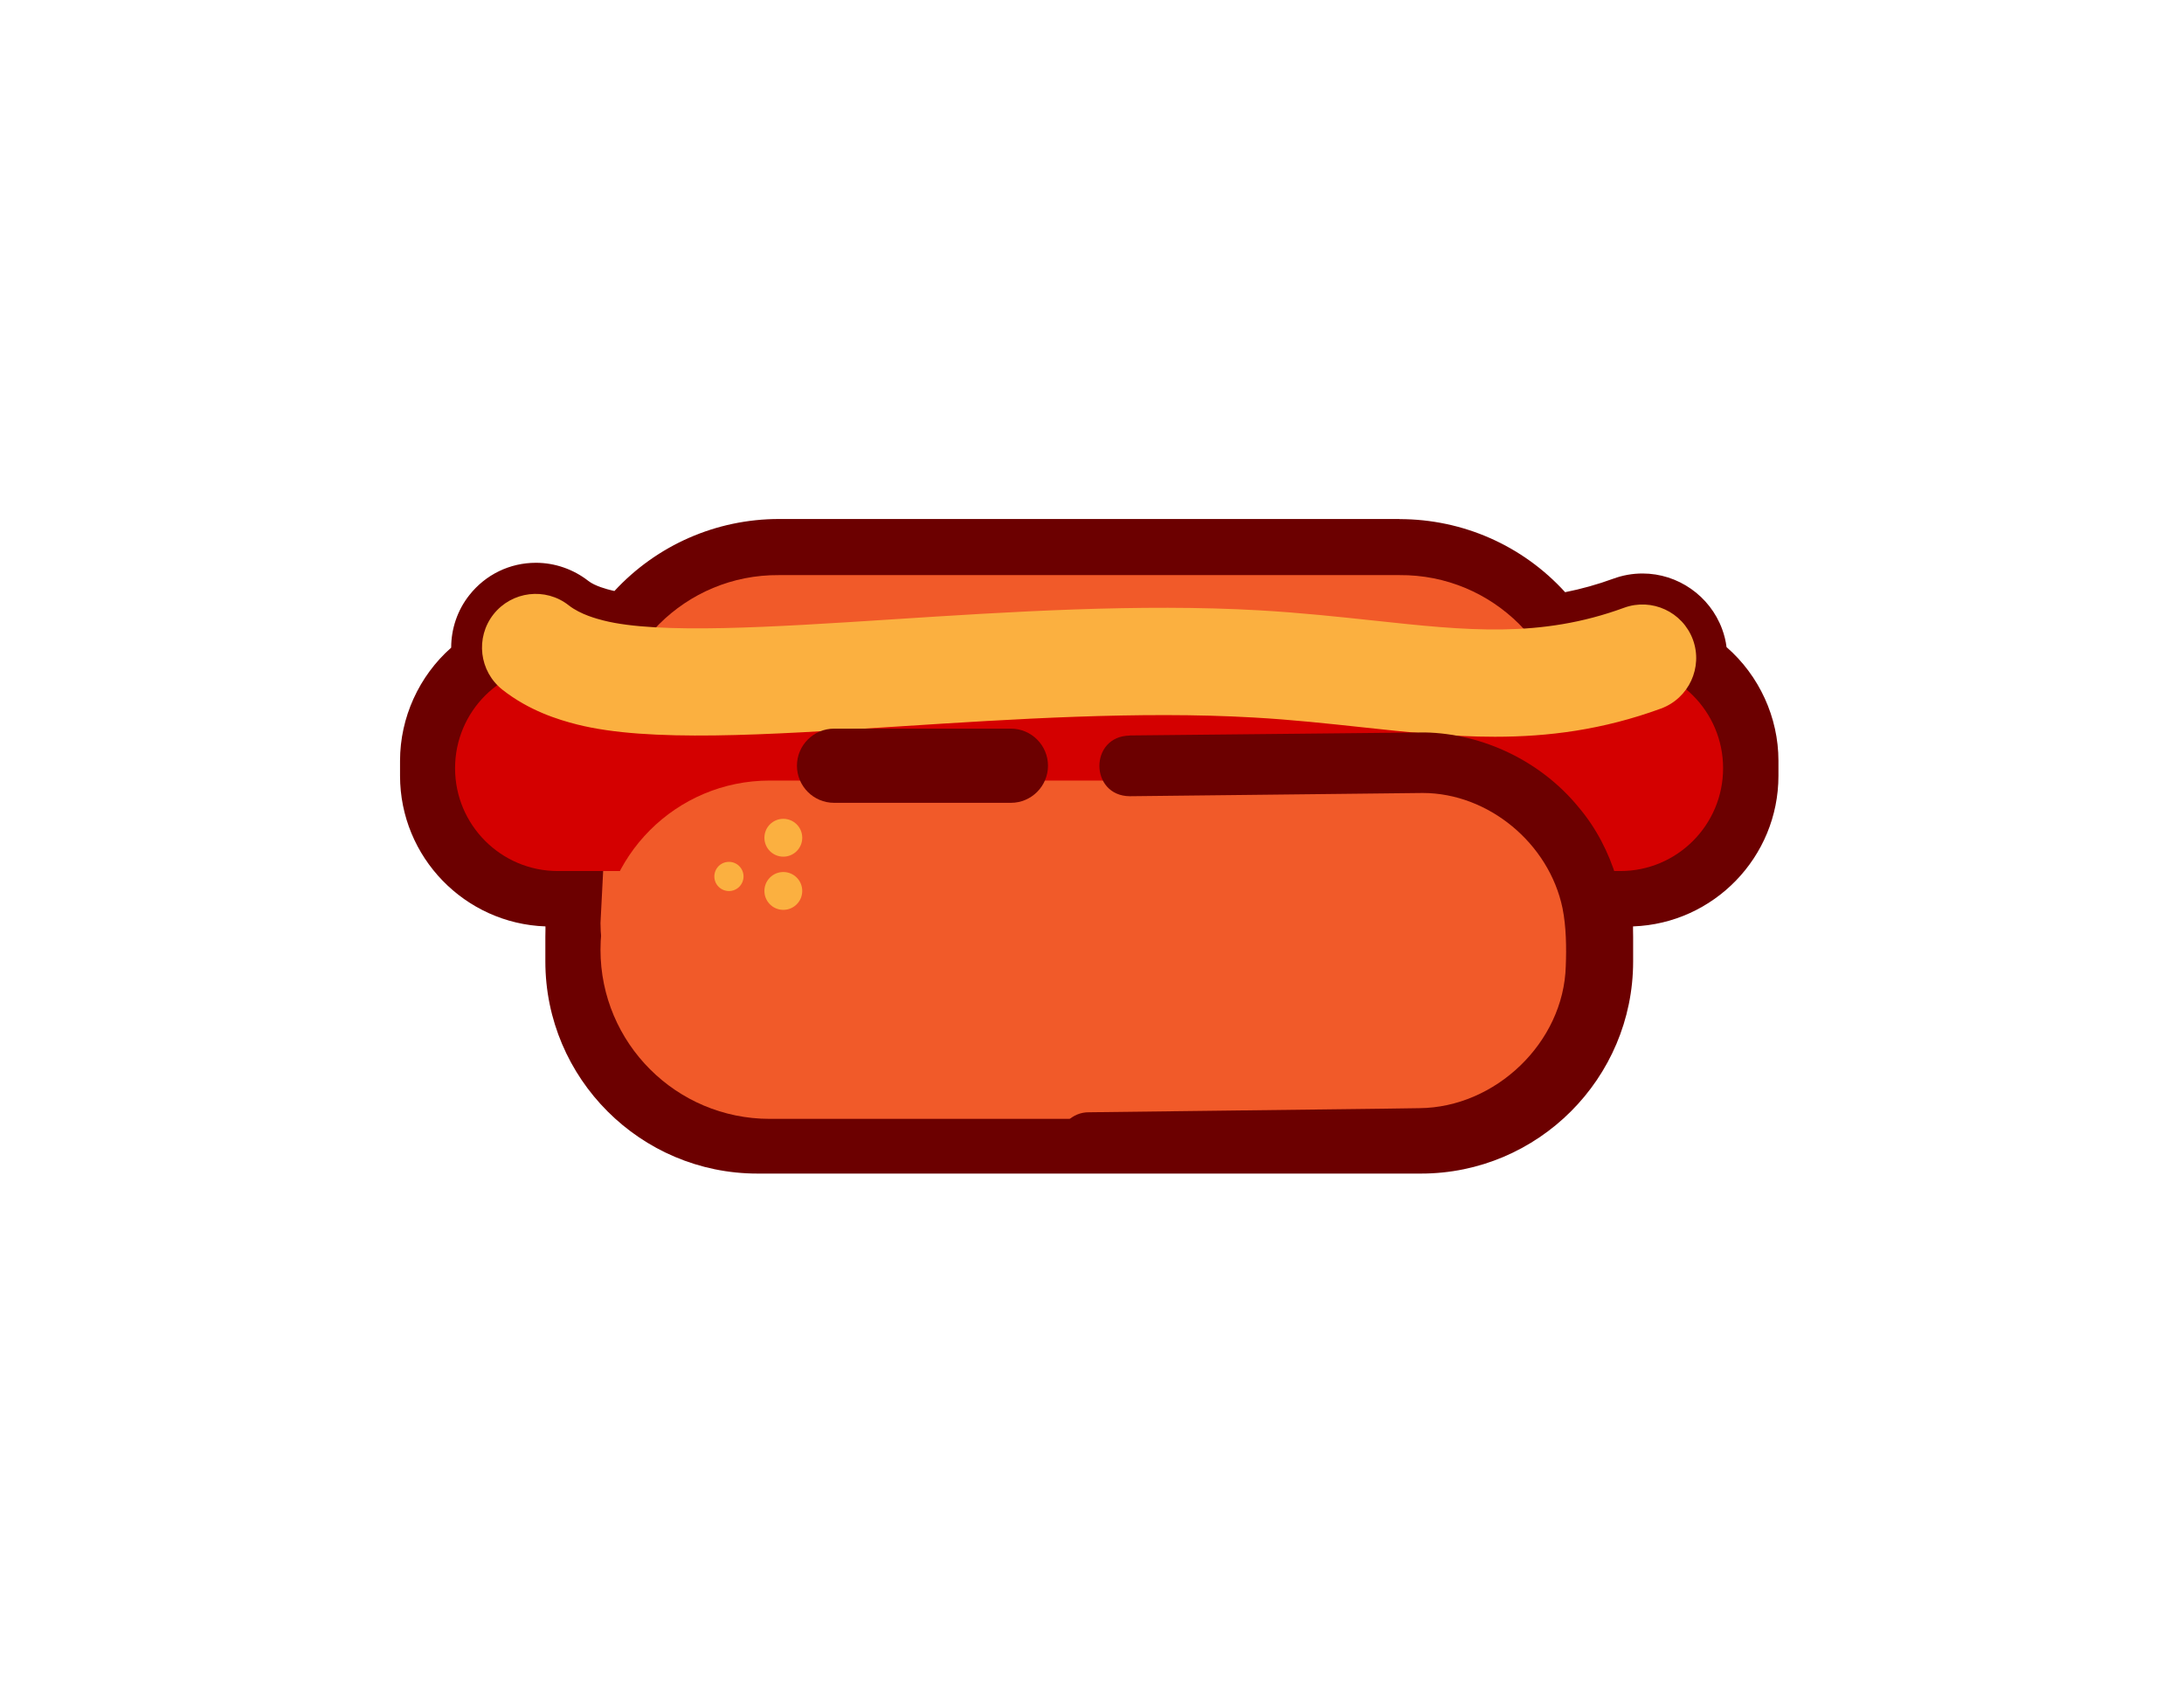 <svg xmlns="http://www.w3.org/2000/svg" width="202" height="156" viewBox="0 0 202 156" fill="none"><path d="M70.04 107.54C59.77 107.54 51.41 99.19 51.42 88.92V86.64C51.42 86.41 51.42 86.19 51.43 85.97C51.43 85.84 51.42 85.62 51.42 85.38V85.25L51.45 84.69H50.91C43.78 84.69 37.97 78.89 37.97 71.75V70.36C37.97 66.5 39.74 62.8 42.72 60.35C42.61 58.67 43.12 56.99 44.17 55.66C45.48 54 47.44 53.05 49.55 53.05C51.08 53.05 52.58 53.57 53.78 54.52C54.56 55.14 55.87 55.47 56.3 55.57C56.56 55.64 56.85 55.7 57.17 55.76C60.92 51.46 66.31 49.01 72.04 49.01H129.44C135.23 49.01 140.64 51.5 144.4 55.86C146.16 55.55 147.86 55.09 149.58 54.46C150.34 54.18 151.13 54.04 151.93 54.04C154.79 54.04 157.37 55.84 158.35 58.52C158.57 59.11 158.7 59.73 158.75 60.35C161.73 62.8 163.5 66.5 163.5 70.36V71.75C163.5 78.88 157.7 84.69 150.57 84.69H150.03L150.06 85.27V85.37C150.06 85.6 150.06 85.82 150.05 86.04C150.05 86.19 150.06 86.41 150.06 86.64V88.92C150.06 99.19 141.71 107.54 131.44 107.54H70.07H70.04Z" fill="#6C0000"></path><path d="M129.43 50.01H72.03C66.38 50.01 61.1 52.53 57.55 56.84C56.99 56.75 56.48 56.66 56.04 56.55C55.51 56.42 54.09 56.06 53.14 55.31C52.12 54.5 50.83 54.06 49.53 54.06C47.73 54.06 46.06 54.87 44.94 56.29C43.9 57.61 43.52 59.25 43.76 60.8C40.8 63.02 38.96 66.55 38.96 70.37V71.76C38.96 78.34 44.31 83.7 50.9 83.7H52.49L52.41 85.31V85.39C52.41 85.61 52.41 85.82 52.42 86.02C52.42 86.23 52.41 86.44 52.41 86.66V88.94C52.41 98.66 60.32 106.56 70.03 106.56H131.4C141.12 106.56 149.02 98.65 149.02 88.94V86.66C149.02 86.45 149.02 86.23 149.01 86.02C149.01 85.82 149.02 85.61 149.02 85.39V85.31L148.94 83.7H150.53C157.11 83.7 162.47 78.35 162.47 71.76V70.37C162.47 66.6 160.68 63.09 157.74 60.86C157.74 60.19 157.62 59.52 157.38 58.88C156.54 56.59 154.34 55.05 151.9 55.05C151.21 55.05 150.54 55.17 149.89 55.41C147.94 56.12 145.99 56.63 143.97 56.95C140.42 52.58 135.11 50.02 129.41 50.02M129.43 48.01C135.31 48.01 140.84 50.46 144.76 54.77C146.27 54.47 147.74 54.06 149.22 53.52C150.09 53.2 151 53.04 151.92 53.04C155.19 53.04 158.15 55.11 159.28 58.18C159.48 58.72 159.62 59.28 159.69 59.85C162.71 62.48 164.49 66.35 164.49 70.36V71.75C164.49 79.27 158.5 85.42 151.04 85.68C151.04 85.79 151.04 85.9 151.04 86.01C151.04 86.22 151.05 86.43 151.05 86.64V88.92C151.05 99.74 142.25 108.54 131.43 108.54H70.06C59.24 108.54 50.44 99.74 50.44 88.92V86.64C50.44 86.43 50.44 86.22 50.45 86.01C50.45 85.9 50.45 85.79 50.45 85.68C42.99 85.42 37 79.27 37 71.75V70.36C37 66.37 38.75 62.53 41.73 59.9C41.73 58.15 42.31 56.43 43.41 55.04C44.91 53.14 47.15 52.05 49.57 52.05C51.32 52.05 53.04 52.65 54.42 53.73C55.03 54.21 56.19 54.51 56.57 54.6C56.65 54.62 56.74 54.64 56.83 54.66C60.75 50.42 66.24 48 72.06 48H129.46L129.43 48.01Z" fill="#6C0000"></path><path d="M129.43 84.42H72.03C63.39 84.42 55.54 94.01 55.54 85.37L56.39 68.77C56.39 60.13 63.4 53.12 72.04 53.19H129.44C138.08 53.12 145.09 60.13 145.09 68.77L145.94 85.37C145.94 94.01 138.09 84.42 129.45 84.42H129.43Z" fill="#F15A29"></path><path d="M149.86 61.54H51.6C46.347 61.54 42.09 65.798 42.09 71.05C42.09 76.302 46.347 80.56 51.6 80.56H149.86C155.112 80.56 159.37 76.302 159.37 71.05C159.37 65.798 155.112 61.54 149.86 61.54Z" fill="#D40000"></path><path d="M130.28 72.19H71.19C62.547 72.19 55.54 79.194 55.54 87.835C55.54 96.475 62.547 103.48 71.19 103.48H130.28C138.923 103.48 145.93 96.475 145.93 87.835C145.93 79.194 138.923 72.19 130.28 72.19Z" fill="#F15A29"></path><path d="M138.26 68.14C134.15 68.14 130.11 67.71 125.97 67.26C122.79 66.92 119.51 66.56 115.94 66.36C105.43 65.75 93.63 66.51 83.21 67.18C70.76 67.98 60 68.67 53.4 67.01C51.61 66.56 48.94 65.73 46.47 63.79C44.32 62.09 43.95 58.98 45.64 56.82C47.34 54.67 50.46 54.29 52.61 55.99C53.71 56.85 55.249 57.24 55.83 57.39C60.919 58.68 71.44 58 82.57 57.28C93.27 56.59 105.4 55.81 116.51 56.45C120.33 56.67 123.74 57.04 127.03 57.39C135.65 58.32 142.46 59.05 150.21 56.21C152.78 55.27 155.63 56.59 156.58 59.16C157.52 61.73 156.2 64.58 153.63 65.53C148.22 67.51 143.19 68.14 138.27 68.14H138.26Z" fill="#FBB040"></path><path d="M67.42 82.41C68.165 82.41 68.77 81.805 68.77 81.06C68.77 80.314 68.165 79.71 67.42 79.71C66.674 79.71 66.07 80.314 66.07 81.06C66.07 81.805 66.674 82.41 67.42 82.41Z" fill="#FBB040"></path><path d="M72.45 79.23C73.416 79.23 74.2 78.447 74.2 77.48C74.2 76.513 73.416 75.73 72.45 75.73C71.483 75.73 70.7 76.513 70.7 77.48C70.7 78.447 71.483 79.23 72.45 79.23Z" fill="#FBB040"></path><path d="M72.45 84.15C73.416 84.15 74.2 83.366 74.2 82.4C74.2 81.433 73.416 80.65 72.45 80.65C71.483 80.65 70.7 81.433 70.7 82.4C70.7 83.366 71.483 84.15 72.45 84.15Z" fill="#FBB040"></path><path d="M104.5 68.02L131.77 67.74C137.19 67.84 142.54 70.42 146 74.65C149.26 78.49 150.65 83.69 150.42 88.66C150.39 91.76 149.67 94.86 148.22 97.62C145.02 103.83 138.3 107.96 131.32 108.05L127.89 108.1L100.72 108.41C99.19 108.43 97.93 107.2 97.92 105.67C97.9 104.12 99.17 102.85 100.72 102.87L127.89 102.54L131.27 102.49C138.31 102.44 144.63 96.42 144.82 89.35C144.89 87.67 144.86 85.68 144.52 84C143.28 78.02 137.68 73.34 131.58 73.34L104.49 73.64C100.77 73.6 100.73 68.09 104.49 68.03L104.5 68.02Z" fill="#6C0000"></path><path d="M93.5 74.25H77.14C75.25 74.25 73.71 72.71 73.71 70.82C73.71 68.93 75.25 67.39 77.14 67.39H93.5C95.39 67.39 96.93 68.93 96.93 70.82C96.93 72.71 95.39 74.25 93.5 74.25Z" fill="#6C0000"></path></svg>